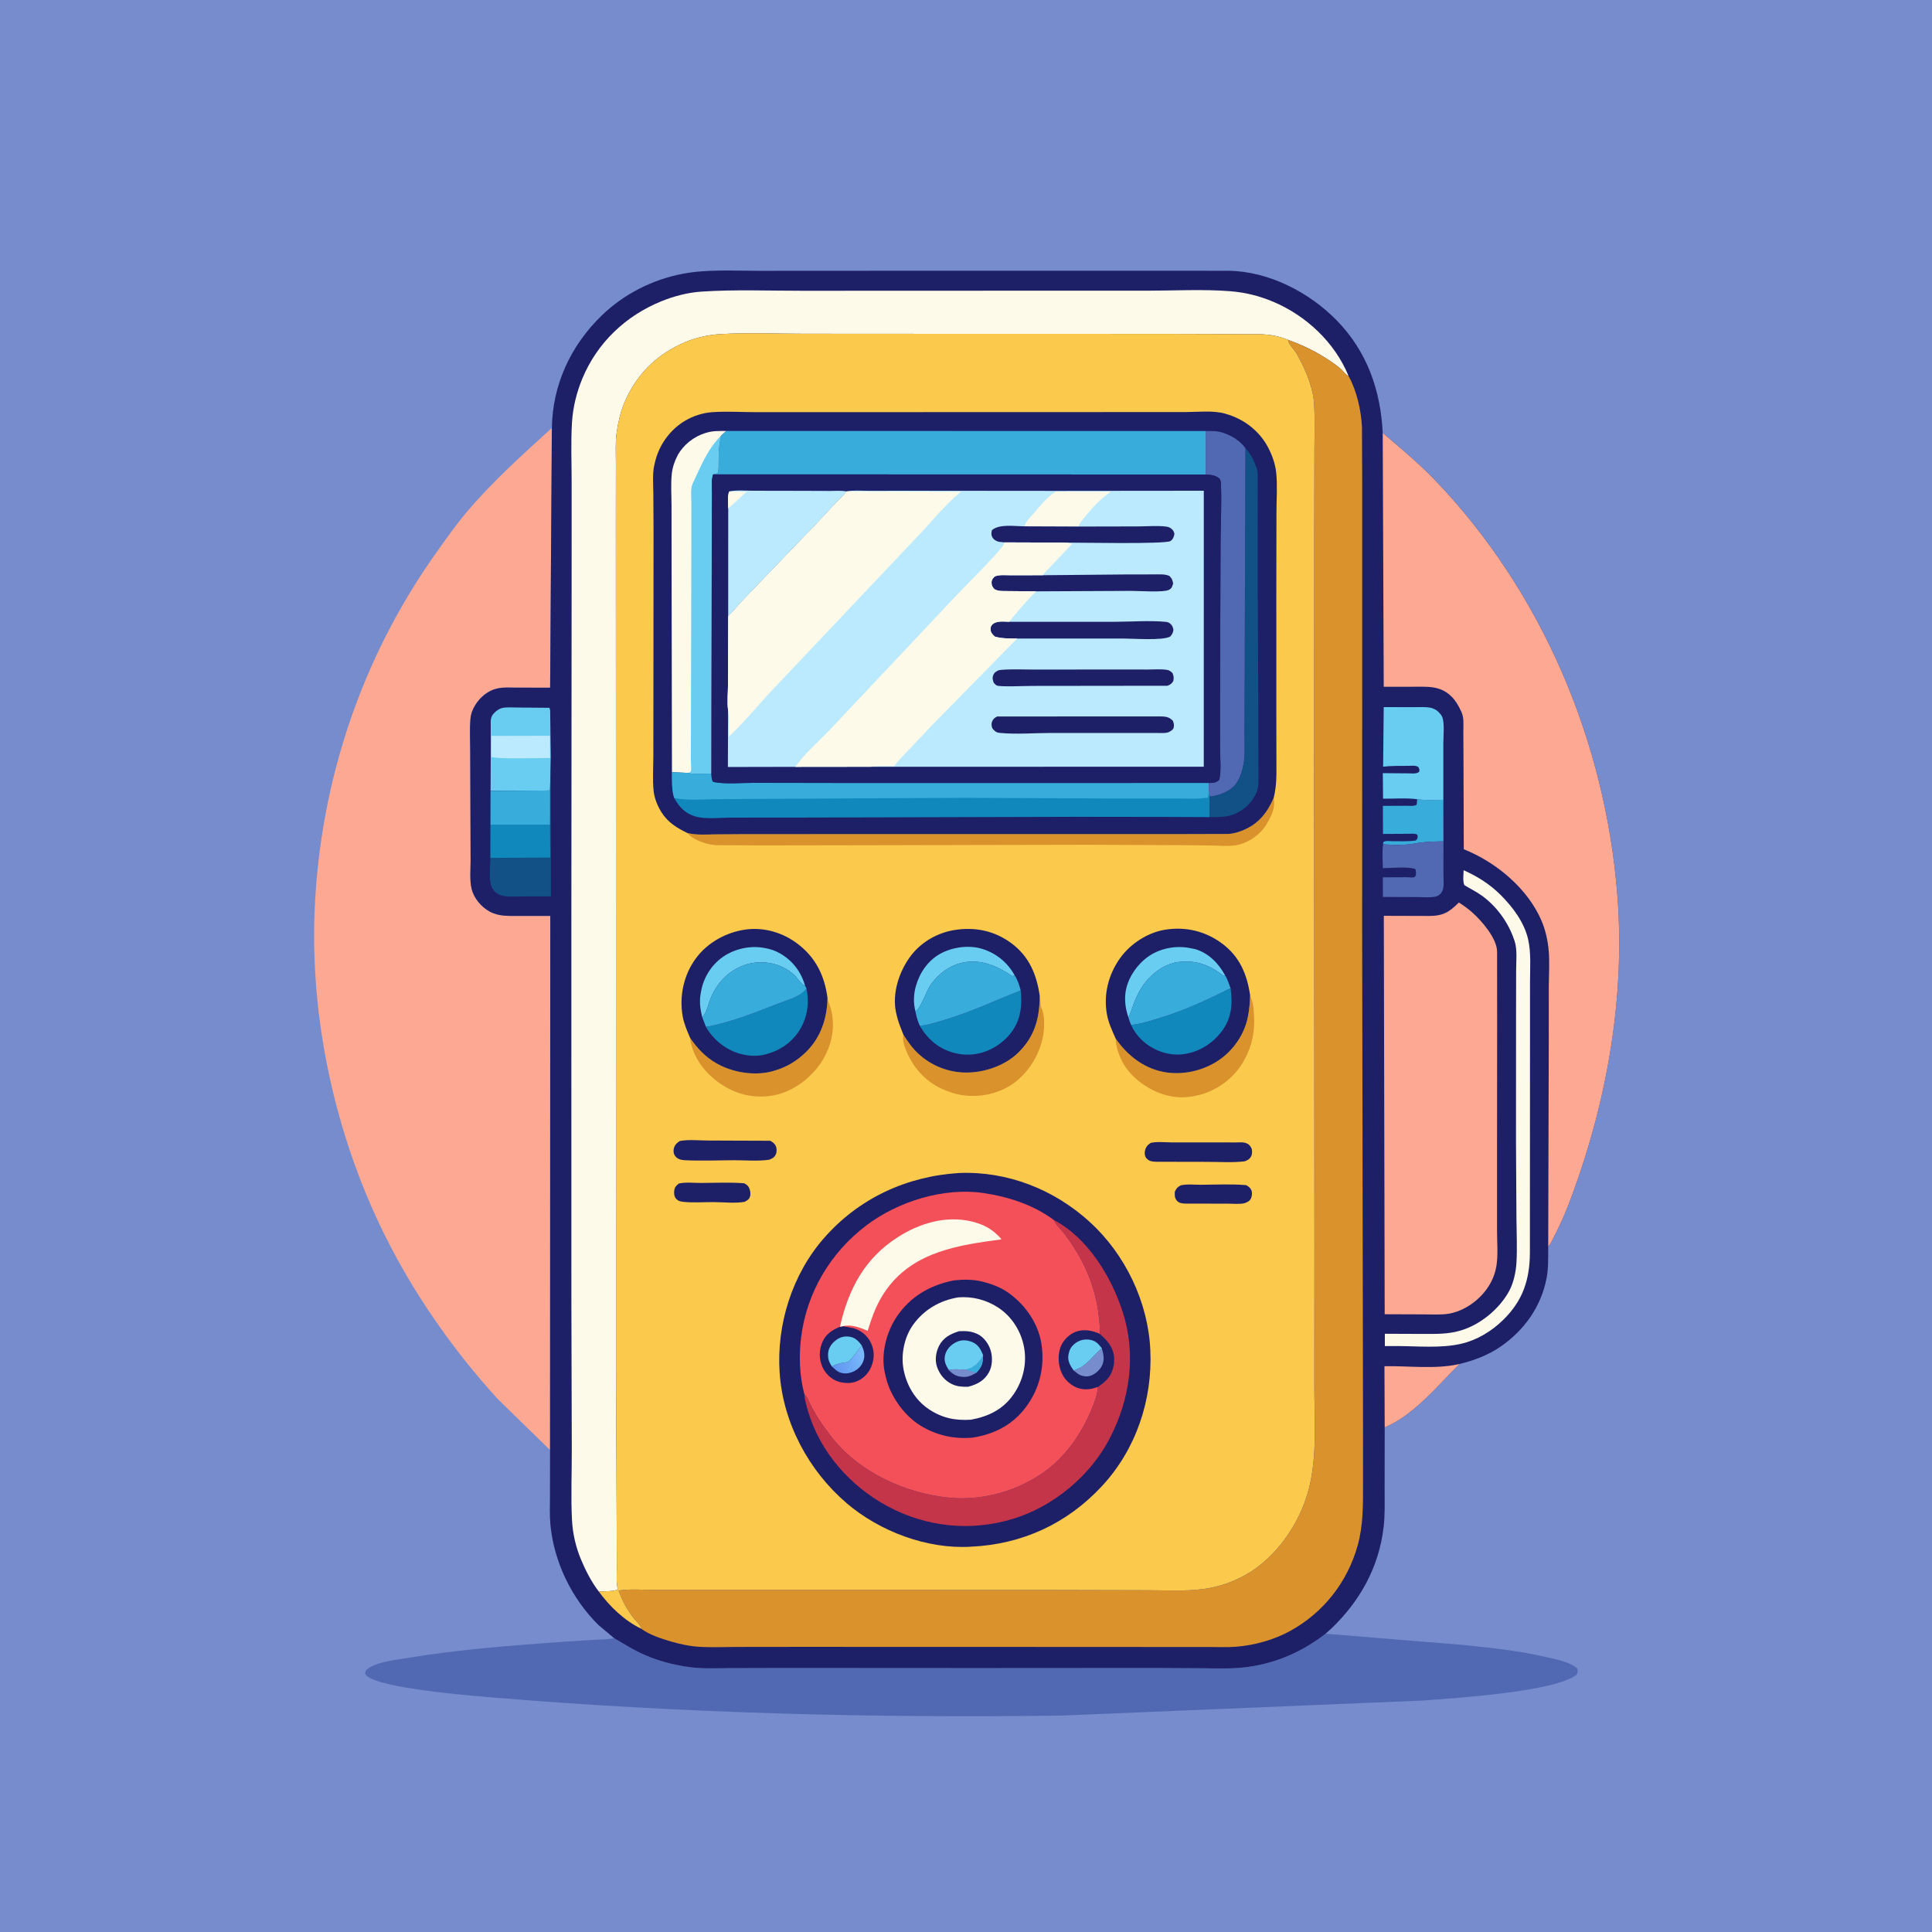 <svg version="1.1" xmlns="http://www.w3.org/2000/svg" style="display: block;" viewBox="0 0 2048 2048" width="1024" height="1024">
<defs>
	<linearGradient id="Gradient1" gradientUnits="userSpaceOnUse" x1="885.112" y1="1448.34" x2="915.723" y2="1438.32">
		<stop class="stop0" offset="0" stop-opacity="1" stop-color="rgb(97,150,241)"/>
		<stop class="stop1" offset="1" stop-opacity="1" stop-color="rgb(121,186,250)"/>
	</linearGradient>
</defs>
<path transform="translate(0,0)" fill="rgb(118,140,205)" d="M -0 -0 L 2048 0 L 2048 2048 L -0 2048 L -0 -0 z"/>
<path transform="translate(0,0)" fill="rgb(81,105,179)" d="M 1405.14 1731.82 L 1552 1743.77 C 1580.77 1746.83 1609.59 1749.78 1637.84 1756.3 C 1648.83 1758.83 1663.03 1761.16 1671.87 1768.5 C 1672.86 1771.7 1672.69 1771.8 1671.5 1774.97 C 1649.61 1793.49 1541.39 1800.09 1508.96 1802.61 L 1125.95 1818.56 C 924.767 1821.31 723.432 1816.12 522.875 1799.45 C 499.528 1797.51 402.515 1789.79 388.5 1776.21 C 387.776 1775.51 387.435 1774.83 386.944 1774 C 387.512 1771 387.961 1770.22 390.5 1768.45 C 400.645 1761.41 420.341 1759.48 432.531 1757.45 C 487.568 1748.29 543.392 1744.18 598.998 1740.23 L 631.255 1738.19 C 637.761 1737.83 644.683 1737.91 651.059 1736.55 C 660.21 1741.83 668.945 1747.51 678.512 1752.08 C 695.392 1760.13 713.686 1765.05 732.211 1767.38 C 745.733 1769.09 759.695 1768.38 773.307 1768.29 L 830.224 1768.14 L 1034.48 1768.26 L 1222.49 1768.14 L 1275.91 1768.43 C 1291.86 1768.63 1307.64 1769.22 1323.5 1766.94 C 1354.17 1762.53 1380.63 1750.69 1405.14 1731.82 z"/>
<path transform="translate(0,0)" fill="rgb(252,168,147)" d="M 583.068 1537.09 L 527.696 1483.11 C 480.862 1431.74 439.568 1372.87 408.5 1310.63 C 355.564 1204.57 328.149 1080.06 333.662 961.666 C 339.913 827.416 383.304 697.842 460.955 588 C 471.921 572.488 482.843 556.837 495.135 542.33 C 522.639 509.872 553.655 482.207 584.99 453.635 L 583.164 728.973 L 547.355 728.935 C 540.899 728.942 533.808 728.301 527.5 729.768 L 526.253 730.046 C 517.042 732.255 508.828 739.253 503.916 747.192 C 501.101 751.742 499.224 756.431 498.743 761.764 C 497.734 772.939 498.403 784.614 498.434 795.831 L 498.661 858.775 L 498.861 912.437 C 498.883 921.886 497.715 933.206 499.965 942.31 C 502.44 952.318 510.139 961.334 519.068 966.266 C 528.81 971.648 539.727 970.883 550.455 970.918 L 583.311 970.921 L 583.068 1537.09 z"/>
<path transform="translate(0,0)" fill="rgb(30,32,103)" d="M 584.99 453.635 C 585.76 407.837 604.785 366.645 637.51 334.756 C 661.058 311.809 691.594 296.331 723.78 290.208 C 749.703 285.277 777.655 287.116 803.994 287.085 L 918.054 287.021 L 1173.97 286.99 L 1302.44 287.026 C 1345.17 287.668 1387.96 309.823 1417.3 339.962 C 1449.17 372.715 1463.58 413.891 1465.73 458.877 C 1484.34 474.937 1503.27 490.363 1520.36 508.118 C 1634.63 626.832 1702.27 787.037 1714.61 950.809 C 1722.66 1057.73 1703.52 1166.43 1666.57 1266.66 C 1661.12 1281.45 1655.47 1295.41 1648.1 1309.36 C 1646.29 1312.79 1644.4 1317.75 1641.81 1320.57 L 1641.17 1321.16 C 1641.09 1332.46 1641.57 1344 1639.4 1355.12 C 1633.5 1385.32 1615.87 1410.04 1590.72 1427.44 C 1577.7 1436.45 1562.49 1442.16 1547.21 1445.87 C 1523.53 1469.26 1499.06 1499.92 1467.84 1513.11 L 1467.76 1579.01 C 1467.77 1592.3 1468.25 1605.78 1466.67 1619 C 1461.65 1661.27 1441.82 1697.05 1411.29 1726.3 L 1405.14 1731.82 C 1380.63 1750.69 1354.17 1762.53 1323.5 1766.94 C 1307.64 1769.22 1291.86 1768.63 1275.91 1768.43 L 1222.49 1768.14 L 1034.48 1768.26 L 830.224 1768.14 L 773.307 1768.29 C 759.695 1768.38 745.733 1769.09 732.211 1767.38 C 713.686 1765.05 695.392 1760.13 678.512 1752.08 C 668.945 1747.51 660.21 1741.83 651.059 1736.55 L 634.461 1722.67 C 605.865 1694.49 586.879 1655.16 583.353 1615.12 C 582.529 1605.76 582.99 1596.04 582.985 1586.63 L 583.068 1537.09 L 583.311 970.921 L 550.455 970.918 C 539.727 970.883 528.81 971.648 519.068 966.266 C 510.139 961.334 502.44 952.318 499.965 942.31 C 497.715 933.206 498.883 921.886 498.861 912.437 L 498.661 858.775 L 498.434 795.831 C 498.403 784.614 497.734 772.939 498.743 761.764 C 499.224 756.431 501.101 751.742 503.916 747.192 C 508.828 739.253 517.042 732.255 526.253 730.046 L 527.5 729.768 C 533.808 728.301 540.899 728.942 547.355 728.935 L 583.164 728.973 L 584.99 453.635 z"/>
<path transform="translate(0,0)" fill="rgb(56,173,220)" d="M 1529.99 847.841 L 1530.11 891.89 C 1520.28 892.022 1510.74 892.214 1501 893.858 C 1490.64 896.086 1476.71 895.835 1466.15 894.944 L 1466.35 892.694 C 1468.47 890.853 1473.53 891.717 1476.37 891.721 C 1484.51 891.732 1492.76 892.097 1500.84 890.964 L 1502.06 889.524 C 1503.19 887.695 1502.82 886.599 1502.31 884.726 C 1499.4 883.289 1495.6 883.849 1492.39 883.861 L 1466.01 884.007 L 1465.93 854.278 L 1491.41 854.162 C 1494.86 854.147 1498.87 854.835 1501.79 853 L 1502.25 847.199 C 1511.26 848.489 1520.9 848.102 1529.99 847.841 z"/>
<path transform="translate(0,0)" fill="rgb(252,168,147)" d="M 1467.84 1513.11 L 1467.57 1448.22 C 1492.73 1447.8 1520.73 1451.52 1545.32 1446.28 L 1547.21 1445.87 C 1523.53 1469.26 1499.06 1499.92 1467.84 1513.11 z"/>
<path transform="translate(0,0)" fill="rgb(81,105,179)" d="M 1530.11 891.89 L 1530.09 926.794 C 1530.07 931.334 1530.72 937.17 1529.88 941.568 C 1529.46 943.824 1528.48 945.851 1526.85 947.5 C 1525.14 949.231 1523.62 950.084 1521.24 950.548 C 1515.53 951.664 1508.54 950.937 1502.71 950.932 L 1465.95 950.794 L 1465.86 930.008 L 1491.75 929.907 C 1493.49 929.9 1497.66 930.45 1499 929.879 C 1499.82 929.528 1500.27 928.626 1500.9 928 C 1500.93 925.324 1501.44 923.278 1500 920.959 C 1490.35 918.503 1476.04 920.208 1465.86 920.283 C 1465.84 912.18 1464.88 902.896 1466.15 894.944 C 1476.71 895.835 1490.64 896.086 1501 893.858 C 1510.74 892.214 1520.28 892.022 1530.11 891.89 z"/>
<path transform="translate(0,0)" fill="rgb(105,205,242)" d="M 520.19 802.378 L 520.196 764.5 C 520.372 760.27 521.692 757.661 524.852 754.828 C 526.992 752.908 529.551 751.091 532.412 750.487 C 537.413 749.431 543.771 750.036 548.953 750.006 L 582.456 750.306 L 583.199 752.922 L 583.796 802.479 L 583.068 837.99 L 520.04 838.333 L 520.19 802.378 z"/>
<path transform="translate(0,0)" fill="rgb(187,233,253)" d="M 520.796 802.343 L 520.908 780.067 L 582.947 779.919 L 583.146 803.545 C 574.065 803.505 526.126 804.895 520.796 802.343 z"/>
<path transform="translate(0,0)" fill="rgb(105,205,242)" d="M 1466.06 812.721 L 1466.18 811.428 L 1466.8 749.561 L 1498.5 749.631 C 1504.36 749.662 1511.08 749.129 1516.78 750.312 C 1519.41 750.857 1522.75 752.592 1524.64 754.5 C 1525.79 755.67 1528.05 758.092 1528.68 759.601 C 1531.58 766.633 1529.97 780.416 1529.99 788.267 L 1529.99 847.841 C 1520.9 848.102 1511.26 848.489 1502.25 847.199 C 1490.78 845.696 1477.74 846.728 1466.09 846.647 L 1465.85 819.568 L 1493.55 819.803 C 1497.25 819.819 1501.17 820.547 1504.3 818.261 C 1504.97 815.653 1504.69 815.594 1503.5 813.129 C 1500.56 811.052 1496.55 811.809 1493.1 811.832 C 1484.14 811.89 1474.97 811.669 1466.06 812.721 z"/>
<path transform="translate(0,0)" fill="rgb(17,81,134)" d="M 583.068 837.99 L 583.796 802.479 L 583.964 950.238 L 551.744 950.246 C 543.274 950.226 531.521 951.87 524.958 945.5 C 523.853 944.428 523.062 943.249 522.23 941.967 L 521.648 941.09 C 517.762 934.611 519.799 917.382 519.879 909.379 L 519.948 874.318 L 520.04 838.333 L 583.068 837.99 z"/>
<path transform="translate(0,0)" fill="rgb(17,136,187)" d="M 519.948 874.318 L 583.028 874.291 L 583.321 909.033 L 519.879 909.379 L 519.948 874.318 z"/>
<path transform="translate(0,0)" fill="rgb(56,173,220)" d="M 520.04 838.333 L 583.068 837.99 L 583.028 874.291 L 519.948 874.318 L 520.04 838.333 z"/>
<path transform="translate(0,0)" fill="rgb(254,250,234)" d="M 1551.48 922.462 C 1565.96 928.876 1579.4 937.365 1590.65 948.596 C 1603.49 961.405 1615.7 977.579 1619.85 995.587 C 1623.19 1010.06 1621.86 1026.32 1621.88 1041.11 L 1621.87 1105.13 L 1621.75 1327.7 C 1621.65 1356.39 1614.37 1378.57 1593.68 1398.92 C 1581.11 1411.28 1565.5 1420.74 1548.17 1424.61 C 1526.97 1429.35 1502.62 1426.94 1480.95 1426.87 L 1468.01 1426.91 L 1467.99 1413.85 L 1509.28 1414.02 C 1522.65 1414.02 1534.78 1414.32 1547.75 1410.59 C 1568.92 1404.52 1589.58 1387.57 1599.93 1368.24 C 1604.59 1359.53 1606.97 1347.98 1607.53 1338.23 C 1608.4 1322.89 1607.62 1307.16 1607.5 1291.78 L 1607.02 1210.88 L 1607.08 1076.8 L 1607.17 1028.39 C 1607.18 1018.78 1608.54 1006.77 1605.57 997.643 L 1604.99 996 C 1598.78 977.635 1586.48 960.718 1570.71 949.318 C 1564.94 945.146 1558.29 942.045 1552.24 938.248 C 1550.45 933.903 1551.43 927.218 1551.48 922.462 z"/>
<path transform="translate(0,0)" fill="rgb(252,168,147)" d="M 1546.45 956.688 C 1551.62 959.919 1556.4 963.417 1560.94 967.492 C 1570.8 976.34 1586.6 994.43 1586.98 1008.5 L 1587.02 1086.72 L 1586.92 1231.28 L 1586.92 1304.43 C 1586.91 1316.52 1588.18 1330.23 1586.24 1342.08 C 1584.2 1354.59 1578.09 1365.46 1569.25 1374.38 C 1560.25 1383.48 1547.98 1390.69 1535.2 1392.66 C 1526.98 1393.92 1517.83 1393.27 1509.5 1393.3 L 1467.83 1393.15 L 1466.9 970.809 L 1515.19 970.955 C 1529.73 970.924 1536.39 966.792 1546.45 956.688 z"/>
<path transform="translate(0,0)" fill="rgb(252,168,147)" d="M 1465.73 458.877 C 1484.34 474.937 1503.27 490.363 1520.36 508.118 C 1634.63 626.832 1702.27 787.037 1714.61 950.809 C 1722.66 1057.73 1703.52 1166.43 1666.57 1266.66 C 1661.12 1281.45 1655.47 1295.41 1648.1 1309.36 C 1646.29 1312.79 1644.4 1317.75 1641.81 1320.57 L 1641.17 1321.16 L 1641.77 1102.19 L 1641.8 1044.8 C 1641.89 1032.49 1642.74 1019.65 1641.66 1007.4 C 1640.71 996.779 1638.25 985.838 1634.07 976.021 C 1619.46 941.737 1585.68 913.784 1551.67 900.234 L 1551.37 806.171 L 1551.21 775.5 C 1551.19 768.887 1552.03 761.147 1549.31 754.979 L 1548.6 753.5 C 1546 747.862 1542.92 742.514 1538.43 738.141 C 1526.5 726.523 1512.87 727.996 1497.57 727.972 L 1466.82 728.02 L 1465.73 458.877 z"/>
<path transform="translate(0,0)" fill="rgb(254,250,234)" d="M 634.708 1687.04 C 627.001 1677.02 620.781 1664.82 615.906 1653.18 C 610.396 1640.03 607.11 1625.8 606.351 1611.56 C 605.013 1586.45 606.233 1560.81 606.113 1535.65 L 605.693 1378.97 L 605.655 995.155 L 605.94 628.65 L 605.967 510.912 C 605.971 489.935 605.003 468.391 606.352 447.468 C 607.378 431.553 611.242 415.931 617.35 401.215 C 633.087 363.299 663.314 334.662 701.158 319.316 C 714.404 313.945 729.201 310.071 743.5 309.122 C 778.812 306.777 815.137 308.272 850.539 308.226 L 1048.27 308.152 L 1215.74 308.149 C 1244.94 308.134 1275.38 306.416 1304.46 308.737 C 1320.2 309.993 1335.06 313.728 1349.59 319.848 C 1384.65 334.608 1415.03 363.091 1429.55 398.606 C 1427.05 397.85 1423.79 393.397 1421.72 391.5 C 1418.39 388.446 1414.59 385.764 1410.87 383.206 C 1396.98 373.654 1381.18 365.866 1365.31 360.248 C 1355.52 356.228 1347.02 354.772 1336.53 354.242 L 1234.65 353.928 L 1038.89 353.909 L 853.142 353.796 C 823.403 353.841 792.745 352.363 763.104 354.212 C 750.646 354.989 738.259 357.747 726.715 362.526 C 696.478 375.044 673.854 397.467 661.521 427.824 C 657.482 437.766 655.188 448.06 653.666 458.647 C 652.14 469.258 652.914 480.632 652.875 491.366 L 652.799 553.348 L 652.873 760.646 L 653.035 1465.94 L 653.72 1617.48 L 653.852 1661.3 C 653.882 1668.88 653.067 1677.74 654.933 1685.08 C 649.103 1687.07 640.902 1686.83 634.708 1687.04 z"/>
<path transform="translate(0,0)" fill="rgb(218,146,45)" d="M 1365.31 360.248 C 1381.18 365.866 1396.98 373.654 1410.87 383.206 C 1414.59 385.764 1418.39 388.446 1421.72 391.5 C 1423.79 393.397 1427.05 397.85 1429.55 398.606 C 1438.09 413.99 1442.89 434.973 1443.73 452.491 L 1444 512.422 L 1444.01 626.914 L 1443.94 985.977 L 1444.61 1375.4 L 1444.86 1516.98 L 1444.87 1573.77 C 1444.84 1595.82 1445.15 1616.92 1439.14 1638.4 C 1428.35 1676.93 1403.18 1709.22 1368.03 1728.65 C 1350.57 1738.3 1330.29 1743.97 1310.44 1745.58 C 1300.69 1746.38 1290.6 1745.87 1280.8 1745.87 L 1226.22 1745.86 L 1058.28 1745.78 L 845.086 1745.73 L 779.64 1745.81 C 767.294 1745.87 754.679 1746.44 742.355 1745.76 C 731.788 1745.18 721.048 1742.96 710.906 1739.96 C 700.734 1736.95 688.331 1732.91 679.787 1726.57 C 679.356 1722.91 674.679 1718.88 672.336 1716.04 C 669.446 1712.54 666.905 1708.7 664.551 1704.83 C 660.943 1698.89 658.216 1692.53 655.682 1686.08 C 667.718 1684.1 682.526 1685.41 694.807 1685.37 L 783.145 1685.41 L 1106.46 1685.47 L 1217.35 1685.74 C 1236.31 1685.71 1257.07 1687.01 1275.82 1684.39 C 1292.25 1682.09 1306.54 1677.28 1321 1669.06 C 1352.96 1650.89 1377.46 1615.21 1386.96 1580.04 C 1396.78 1543.69 1393.09 1503.27 1393.24 1465.81 L 1393.33 1320.33 L 1393.01 845.668 L 1393.14 571.261 L 1393.32 477.913 C 1393.33 461.075 1394.04 443.875 1392.91 427.091 C 1391.71 409.327 1383.26 390.559 1374.69 375.283 C 1372.43 371.247 1366.63 365.64 1365.6 361.566 L 1365.31 360.248 z"/>
<path transform="translate(0,0)" fill="rgb(251,201,76)" d="M 654.933 1685.08 C 653.067 1677.74 653.882 1668.88 653.852 1661.3 L 653.72 1617.48 L 653.035 1465.94 L 652.873 760.646 L 652.799 553.348 L 652.875 491.366 C 652.914 480.632 652.14 469.258 653.666 458.647 C 655.188 448.06 657.482 437.766 661.521 427.824 C 673.854 397.467 696.478 375.044 726.715 362.526 C 738.259 357.747 750.646 354.989 763.104 354.212 C 792.745 352.363 823.403 353.841 853.142 353.796 L 1038.89 353.909 L 1234.65 353.928 L 1336.53 354.242 C 1347.02 354.772 1355.52 356.228 1365.31 360.248 L 1365.6 361.566 C 1366.63 365.64 1372.43 371.247 1374.69 375.283 C 1383.26 390.559 1391.71 409.327 1392.91 427.091 C 1394.04 443.875 1393.33 461.075 1393.32 477.913 L 1393.14 571.261 L 1393.01 845.668 L 1393.33 1320.33 L 1393.24 1465.81 C 1393.09 1503.27 1396.78 1543.69 1386.96 1580.04 C 1377.46 1615.21 1352.96 1650.89 1321 1669.06 C 1306.54 1677.28 1292.25 1682.09 1275.82 1684.39 C 1257.07 1687.01 1236.31 1685.71 1217.35 1685.74 L 1106.46 1685.47 L 783.145 1685.41 L 694.807 1685.37 C 682.526 1685.41 667.718 1684.1 655.682 1686.08 C 658.216 1692.53 660.943 1698.89 664.551 1704.83 C 666.905 1708.7 669.446 1712.54 672.336 1716.04 C 674.679 1718.88 679.356 1722.91 679.787 1726.57 C 661.805 1717.88 646.371 1702.98 634.708 1687.04 C 640.902 1686.83 649.103 1687.07 654.933 1685.08 z"/>
<path transform="translate(0,0)" fill="rgb(30,32,103)" d="M 1251.63 1256.5 C 1258.14 1254.99 1266.39 1255.92 1273.1 1255.89 C 1288.94 1255.83 1305.23 1254.93 1320.98 1256.3 C 1323.25 1257.61 1325 1258.73 1326.24 1261.12 C 1327.58 1263.71 1327.34 1267.41 1326.23 1270 C 1324.88 1273.17 1322.53 1274.21 1319.5 1275.38 C 1314.14 1276.74 1307.15 1275.91 1301.61 1275.92 L 1257.17 1275.88 C 1253.87 1275.85 1249.74 1275.56 1247.5 1272.72 C 1244.9 1269.43 1245.26 1267.12 1245.36 1263.18 C 1247.09 1259.65 1248.14 1258.37 1251.63 1256.5 z"/>
<path transform="translate(0,0)" fill="rgb(30,32,103)" d="M 719.819 1254.5 C 726.968 1252.99 735.972 1253.99 743.314 1253.97 C 758.415 1253.92 773.891 1253.12 788.916 1254.32 C 790.702 1255.37 792.189 1256.14 793.373 1257.92 C 795.145 1260.58 795.999 1265.37 795.01 1268.5 C 794.002 1271.69 792.111 1272.31 789.5 1273.93 C 779.634 1275.82 766.906 1274.35 756.811 1274.28 C 746.096 1274.21 734.077 1275.19 723.5 1273.89 C 720.457 1273.51 718.42 1272.85 716.424 1270.42 C 714.506 1268.08 714.359 1264.58 714.766 1261.7 C 715.254 1258.24 717.134 1256.46 719.819 1254.5 z"/>
<path transform="translate(0,0)" fill="rgb(30,32,103)" d="M 720.538 1209.5 C 730.043 1207.69 741.8 1209.02 751.636 1209.01 L 816.5 1209.25 C 819.039 1210.73 821.014 1211.94 822.34 1214.75 C 823.454 1217.11 823.571 1220.94 822.5 1223.39 C 820.883 1227.09 818.929 1227.85 815.5 1229.33 C 803.783 1231.11 790.199 1229.88 778.285 1229.9 C 760.769 1229.94 742.783 1230.78 725.313 1229.84 C 721.441 1229.63 717.745 1228.43 715.44 1225.09 C 714.146 1223.22 713.768 1220.7 714.107 1218.48 C 714.764 1214.17 717.083 1211.82 720.538 1209.5 z"/>
<path transform="translate(0,0)" fill="rgb(30,32,103)" d="M 1219.79 1211.5 C 1226.32 1209.99 1235.01 1210.98 1241.77 1210.98 L 1290.16 1210.99 L 1309.96 1211.04 C 1312.97 1211.05 1316.97 1210.6 1319.84 1211.39 C 1322.95 1212.24 1325.11 1214.03 1326.5 1216.97 C 1327.59 1219.28 1327.47 1223.21 1326.37 1225.5 C 1324.83 1228.71 1322.69 1229.8 1319.5 1231.03 C 1306.65 1232.64 1292.59 1231.6 1279.6 1231.62 L 1225.9 1231.52 C 1221.5 1231.31 1218 1231.23 1215.01 1227.5 C 1213.45 1225.56 1213.18 1222.53 1213.65 1220.18 C 1214.48 1216.03 1216.37 1213.79 1219.79 1211.5 z"/>
<path transform="translate(0,0)" fill="rgb(218,146,45)" d="M 1102.16 1055.67 C 1102.7 1058.77 1103.06 1061.69 1103.15 1064.84 C 1103.22 1067.72 1103.9 1068.01 1104.8 1070.5 C 1108.16 1079.84 1106.92 1095.8 1104.14 1105 L 1103.7 1106.5 C 1098.01 1125.38 1084.65 1143.6 1067 1152.97 C 1049.66 1162.18 1028.27 1164.29 1009.51 1158.49 L 1003.68 1156.37 L 1002.17 1155.79 C 983.382 1148.44 969.299 1133.9 961.375 1115.5 C 958.916 1109.79 956.297 1103.17 957.651 1096.91 C 961.384 1102.53 965.117 1108.29 969.737 1113.24 C 983.558 1128.05 1002.86 1136.62 1023.15 1136.96 C 1042.81 1137.3 1065.09 1129.84 1079.3 1115.92 C 1096.92 1098.68 1101.97 1079.56 1102.16 1055.67 z"/>
<path transform="translate(0,0)" fill="rgb(218,146,45)" d="M 877.154 1057.75 L 877.402 1058.98 C 878.359 1063.62 880.448 1067.35 881.453 1072.07 C 885.524 1091.2 881.186 1109.53 870.714 1125.83 C 865.13 1134.52 856.511 1143.23 848 1149.01 L 846.548 1150.01 C 830.125 1161.18 811.177 1164.69 791.795 1160.93 C 772.237 1157.13 752.825 1143.55 741.797 1127.09 C 736.865 1119.72 732.158 1108.91 731.489 1100.1 C 739.112 1111.25 747.526 1120.26 759.276 1127.07 C 776.201 1136.89 799.876 1140.8 818.789 1135.58 L 820.5 1135.08 C 833.472 1131.41 844.317 1124.94 853.962 1115.63 C 869.966 1100.18 876.856 1079.56 877.154 1057.75 z"/>
<path transform="translate(0,0)" fill="rgb(218,146,45)" d="M 1325.14 1054.83 L 1327.48 1061.96 C 1328.82 1066.12 1329 1071.3 1329.27 1075.66 C 1330.38 1093.31 1327.42 1108.33 1318.84 1123.91 C 1308.91 1141.93 1291.69 1155.23 1271.88 1160.56 C 1260.97 1163.49 1248.86 1164.24 1237.86 1161.37 L 1236.16 1160.94 C 1218.69 1156.4 1199.86 1143.21 1190.75 1127.38 C 1186.37 1119.78 1182.89 1109.79 1182.67 1100.98 C 1194.87 1118.44 1211.67 1131.99 1232.95 1136.21 C 1253.08 1140.19 1275.14 1135.28 1292.05 1123.82 C 1307.56 1113.3 1319.32 1096.23 1322.83 1077.72 L 1323.15 1076 C 1324.53 1068.87 1324.91 1062.08 1325.14 1054.83 z"/>
<path transform="translate(0,0)" fill="rgb(218,146,45)" d="M 1350.17 845.779 C 1352.01 856.675 1348.03 864.349 1342.72 873.507 C 1336.87 883.604 1325.45 892.025 1314.31 895.069 C 1305.79 897.398 1296.37 896.644 1287.63 896.361 L 1260.04 895.939 L 1152.02 895.496 L 891.505 896.035 L 805.217 896.168 L 759.468 895.912 C 750.783 895.44 741.522 892.479 734.142 887.861 C 731.95 886.49 730.475 885.058 728.821 883.094 C 738.389 885.301 747.867 884.678 757.573 884.449 L 786.747 884.252 L 903.856 884.195 L 1170 884.198 L 1256.31 884.171 L 1302 884.043 C 1307.05 883.818 1312.48 882.255 1317.14 880.364 C 1333.83 873.588 1343.19 861.932 1350.17 845.779 z"/>
<path transform="translate(0,0)" fill="rgb(30,32,103)" d="M 1182.67 1100.98 C 1179.03 1092.83 1175.04 1084.26 1173.42 1075.44 C 1169.54 1054.3 1174.96 1032.93 1187.41 1015.57 C 1198.37 1000.29 1216.79 988.346 1235.5 985.455 C 1257.24 982.094 1277.92 987.114 1295.56 1000.24 C 1314 1013.97 1321.88 1032.65 1325.14 1054.83 C 1324.91 1062.08 1324.53 1068.87 1323.15 1076 L 1322.83 1077.72 C 1319.32 1096.23 1307.56 1113.3 1292.05 1123.82 C 1275.14 1135.28 1253.08 1140.19 1232.95 1136.21 C 1211.67 1131.99 1194.87 1118.44 1182.67 1100.98 z"/>
<path transform="translate(0,0)" fill="rgb(105,205,242)" d="M 1196.25 1078.84 C 1193.31 1070.18 1191.93 1061.64 1193.03 1052.5 C 1194.8 1037.89 1204.65 1023.18 1216.4 1014.56 C 1228.47 1005.7 1244.7 1002.28 1259.44 1004.63 L 1261 1004.9 L 1267 1006.12 C 1281.14 1010.33 1291.72 1021.11 1298.6 1033.81 L 1297.04 1034.47 C 1282.54 1023.09 1268.38 1017.61 1249.7 1019.71 C 1235.82 1021.28 1222.49 1030.54 1214.03 1041.38 C 1206.53 1050.99 1202.05 1062.48 1198.25 1073.97 L 1196.25 1078.84 z"/>
<path transform="translate(0,0)" fill="rgb(17,136,187)" d="M 1304.42 1047.49 C 1306.73 1063.71 1305.7 1078.97 1295.5 1092.69 C 1285.31 1106.4 1270.85 1115.43 1253.79 1117.54 C 1240.02 1119.25 1225.3 1114.5 1214.45 1105.96 C 1207.87 1100.77 1202.41 1094.13 1199.03 1086.44 C 1208.8 1085.61 1218.93 1082.26 1228.3 1079.42 C 1255.29 1071.23 1279.28 1060.12 1304.42 1047.49 z"/>
<path transform="translate(0,0)" fill="rgb(56,173,220)" d="M 1196.25 1078.84 L 1198.25 1073.97 C 1202.05 1062.48 1206.53 1050.99 1214.03 1041.38 C 1222.49 1030.54 1235.82 1021.28 1249.7 1019.71 C 1268.38 1017.61 1282.54 1023.09 1297.04 1034.47 L 1298.6 1033.81 C 1301.36 1038.19 1302.59 1042.71 1304.42 1047.49 C 1279.28 1060.12 1255.29 1071.23 1228.3 1079.42 C 1218.93 1082.26 1208.8 1085.61 1199.03 1086.44 C 1197.83 1084.02 1197.09 1081.4 1196.25 1078.84 z"/>
<path transform="translate(0,0)" fill="rgb(30,32,103)" d="M 957.651 1096.91 C 955.427 1090.83 952.654 1084.86 951.118 1078.56 L 950.749 1077 L 949.643 1072.46 C 945.854 1052.79 952.793 1031.06 964.15 1015.01 C 975.162 999.452 992.938 988.862 1011.74 985.862 C 1033.6 982.374 1054.21 986.595 1072.08 999.839 C 1090.93 1013.81 1098.92 1033.02 1102.16 1055.67 C 1101.97 1079.56 1096.92 1098.68 1079.3 1115.92 C 1065.09 1129.84 1042.81 1137.3 1023.15 1136.96 C 1002.86 1136.62 983.558 1128.05 969.737 1113.24 C 965.117 1108.29 961.384 1102.53 957.651 1096.91 z"/>
<path transform="translate(0,0)" fill="rgb(105,205,242)" d="M 970.325 1071.84 C 968.104 1063.18 968.427 1054.11 970.809 1045.53 C 974.728 1031.41 983.512 1018.41 996.459 1011.15 C 1009.28 1003.96 1026.85 1001.49 1041.03 1005.82 C 1056.05 1010.41 1068.14 1020.32 1075.64 1034.03 L 1073 1034.7 C 1058.16 1024.53 1040.55 1016.74 1022.12 1020.1 C 1006.96 1022.87 994.327 1032.33 985.854 1045 C 982.287 1050.34 975.218 1070.7 970.325 1071.84 z"/>
<path transform="translate(0,0)" fill="rgb(17,136,187)" d="M 1081.95 1049.97 C 1083.73 1066.55 1081.9 1081.95 1071.18 1095.44 C 1061.37 1107.78 1046.44 1116.31 1030.68 1117.75 C 1015.98 1119.1 1000.3 1114.22 989.077 1104.55 C 983.795 1100 979.594 1095 976.047 1089.02 L 975.033 1087.34 C 983.838 1086.68 993.344 1083.47 1001.79 1080.94 C 1029.69 1072.57 1055.02 1060.51 1081.95 1049.97 z"/>
<path transform="translate(0,0)" fill="rgb(56,173,220)" d="M 970.325 1071.84 C 975.218 1070.7 982.287 1050.34 985.854 1045 C 994.327 1032.33 1006.96 1022.87 1022.12 1020.1 C 1040.55 1016.74 1058.16 1024.53 1073 1034.7 L 1075.64 1034.03 C 1078.8 1038.83 1080.58 1044.42 1081.95 1049.97 C 1055.02 1060.51 1029.69 1072.57 1001.79 1080.94 C 993.344 1083.47 983.838 1086.68 975.033 1087.34 C 972.647 1082.12 971.406 1077.43 970.325 1071.84 z"/>
<path transform="translate(0,0)" fill="rgb(30,32,103)" d="M 731.489 1100.1 C 728.32 1092.65 724.997 1085.08 723.613 1077.06 C 719.961 1055.88 724.716 1033.69 737.379 1016.26 C 749.752 999.215 769.885 988.086 790.636 985.315 C 810.397 982.677 830.36 988.752 846.043 1000.88 C 864.946 1015.49 874.059 1034.4 877.154 1057.75 C 876.856 1079.56 869.966 1100.18 853.962 1115.63 C 844.317 1124.94 833.472 1131.41 820.5 1135.08 L 818.789 1135.58 C 799.876 1140.8 776.201 1136.89 759.276 1127.07 C 747.526 1120.26 739.112 1111.25 731.489 1100.1 z"/>
<path transform="translate(0,0)" fill="rgb(105,205,242)" d="M 744.332 1078.08 C 742.369 1070.17 741.286 1062.29 742.585 1054.18 L 742.867 1052.5 C 745.12 1038.1 752.549 1024.92 764.167 1015.93 C 776.336 1006.5 793.163 1002.21 808.391 1004.57 L 810 1004.84 C 816.367 1005.85 821.991 1007.75 827.546 1011.03 C 840.392 1018.6 849.461 1030.56 853.378 1044.97 C 848.862 1043.13 845.617 1036.88 841.836 1033.43 C 826.678 1019.59 804.169 1016.33 785.436 1024.47 C 769.135 1031.55 758.001 1044.97 752.073 1061.5 C 750.365 1066.26 749.635 1070.76 746.785 1075 L 746.177 1076.05 C 745.439 1077.26 745.686 1076.83 744.332 1078.08 z"/>
<path transform="translate(0,0)" fill="rgb(17,136,187)" d="M 854.921 1047.82 C 858.104 1064.57 855.8 1080.19 845.921 1094.45 C 837.939 1105.97 826.408 1113.54 813 1117.26 L 811.318 1117.74 C 803.455 1119.86 794.325 1119.5 786.486 1117.5 L 784.925 1117.12 C 770.416 1113.48 756.342 1102.38 748.882 1089.46 L 748.297 1088.41 L 752 1087.91 C 777.213 1082.76 802.996 1072.4 827 1063.07 C 836.209 1059.49 849.2 1056.21 854.921 1047.82 z"/>
<path transform="translate(0,0)" fill="rgb(56,173,220)" d="M 744.332 1078.08 C 745.686 1076.83 745.439 1077.26 746.177 1076.05 L 746.785 1075 C 749.635 1070.76 750.365 1066.26 752.073 1061.5 C 758.001 1044.97 769.135 1031.55 785.436 1024.47 C 804.169 1016.33 826.678 1019.59 841.836 1033.43 C 845.617 1036.88 848.862 1043.13 853.378 1044.97 L 854.921 1047.82 C 849.2 1056.21 836.209 1059.49 827 1063.07 C 802.996 1072.4 777.213 1082.76 752 1087.91 L 748.297 1088.41 L 744.332 1078.08 z"/>
<path transform="translate(0,0)" fill="rgb(30,32,103)" d="M 1016.65 1243.43 C 1068.09 1241.33 1117.5 1260.89 1155.28 1295.4 C 1192.85 1329.73 1217.04 1380.1 1219.39 1431.02 C 1221.83 1483.68 1204.4 1536.11 1168.37 1575.06 C 1131.35 1615.07 1083.62 1637.1 1029.25 1639.55 C 983.058 1642.47 932.432 1623.34 897.598 1593.55 C 857.154 1558.96 830.083 1508.4 826.451 1455.19 C 822.976 1404.29 839.647 1351.06 873.361 1312.54 C 910.37 1270.25 960.896 1246.89 1016.65 1243.43 z"/>
<path transform="translate(0,0)" fill="rgb(197,53,73)" d="M 1117.1 1293.27 C 1153.11 1312.1 1178.25 1353.63 1190.25 1391.16 C 1204.65 1436.2 1197.82 1483.4 1176.29 1524.85 C 1155.71 1564.47 1116.77 1596.9 1074 1609.98 C 1029.22 1623.68 982.185 1618.84 941.06 1596.8 C 901.412 1575.56 869.217 1539.25 856.447 1495.61 C 854.809 1490.01 852.971 1483.65 852.634 1477.82 C 854.39 1479.79 855.792 1481.69 856.85 1484.12 C 862.62 1497.36 871.652 1510.47 880.437 1521.95 C 909.855 1560.42 959.365 1583.1 1006.63 1587.65 C 1045.18 1591.37 1087.36 1578.12 1116.5 1552.66 C 1134.08 1537.3 1147.71 1516.34 1156.71 1494.94 C 1159.91 1487.32 1163.31 1478.48 1163.87 1470.22 C 1167.56 1467.66 1171.07 1465.05 1174.03 1461.63 C 1179.44 1455.4 1181.54 1447.1 1181 1439 C 1180.28 1428.15 1173.48 1420.66 1165.78 1413.9 C 1166.4 1408.64 1165.55 1403.01 1165.05 1397.76 C 1163.39 1380.46 1158.73 1363.03 1151.77 1347.13 C 1145.5 1332.81 1137.2 1319.77 1127.85 1307.3 C 1124.81 1303.25 1120.22 1299.46 1117.96 1295.05 L 1117.1 1293.27 z"/>
<path transform="translate(0,0)" fill="rgb(243,80,89)" d="M 852.634 1477.82 C 847.396 1458.33 846.743 1436.8 849.321 1416.83 C 855.393 1369.8 880.397 1327.85 918.065 1299.22 C 951.63 1273.71 1000.01 1258.49 1042.29 1264.64 C 1068.62 1268.47 1095.53 1277.2 1117.1 1293.27 L 1117.96 1295.05 C 1120.22 1299.46 1124.81 1303.25 1127.85 1307.3 C 1137.2 1319.77 1145.5 1332.81 1151.77 1347.13 C 1158.73 1363.03 1163.39 1380.46 1165.05 1397.76 C 1165.55 1403.01 1166.4 1408.64 1165.78 1413.9 C 1173.48 1420.66 1180.28 1428.15 1181 1439 C 1181.54 1447.1 1179.44 1455.4 1174.03 1461.63 C 1171.07 1465.05 1167.56 1467.66 1163.87 1470.22 C 1163.31 1478.48 1159.91 1487.32 1156.71 1494.94 C 1147.71 1516.34 1134.08 1537.3 1116.5 1552.66 C 1087.36 1578.12 1045.18 1591.37 1006.63 1587.65 C 959.365 1583.1 909.855 1560.42 880.437 1521.95 C 871.652 1510.47 862.62 1497.36 856.85 1484.12 C 855.792 1481.69 854.39 1479.79 852.634 1477.82 z"/>
<path transform="translate(0,0)" fill="rgb(30,32,103)" d="M 890.38 1406.46 L 893.575 1405.82 L 904.5 1407.87 C 911.78 1409.84 918.349 1414.86 922.103 1421.4 C 926.533 1429.11 927.279 1437.43 924.644 1445.88 C 922.218 1453.67 917.035 1460.04 909.655 1463.62 C 902.757 1466.97 894.575 1466.62 887.469 1464.11 C 880.703 1461.71 874.775 1455.66 871.863 1449.18 C 868.105 1440.81 868.066 1431.45 871.608 1423.02 C 875.336 1414.16 881.91 1409.96 890.38 1406.46 z"/>
<path transform="translate(0,0)" fill="url(#Gradient1)" d="M 913.544 1426.28 C 915.871 1431.54 917.229 1436.77 915.291 1442.42 C 913.452 1447.79 909.227 1452 904.018 1454.18 C 899.038 1456.26 893.733 1456.65 888.809 1454.15 C 886.528 1452.99 884.622 1451.01 882.73 1449.31 L 881.721 1448.43 C 885.383 1446.46 888.696 1445.49 892.731 1444.7 C 894.077 1444.43 897.767 1444.2 898.818 1443.55 C 903.597 1440.58 909.628 1430.82 913.544 1426.28 z"/>
<path transform="translate(0,0)" fill="rgb(105,205,242)" d="M 881.721 1448.43 C 878.679 1443.61 877.403 1440.06 877.852 1434.24 C 878.264 1428.9 881.587 1424.21 885.706 1420.98 C 890.35 1417.34 894.971 1416.09 900.815 1416.99 C 906.626 1417.89 910.217 1421.78 913.544 1426.28 C 909.628 1430.82 903.597 1440.58 898.818 1443.55 C 897.767 1444.2 894.077 1444.43 892.731 1444.7 C 888.696 1445.49 885.383 1446.46 881.721 1448.43 z"/>
<path transform="translate(0,0)" fill="rgb(30,32,103)" d="M 1163.87 1470.22 C 1156.78 1472.62 1151.24 1473.67 1143.88 1471.73 C 1136.74 1469.85 1130 1463.97 1126.47 1457.59 C 1121.89 1449.3 1120.91 1437.61 1123.97 1428.62 C 1126.4 1421.51 1132.56 1415 1139.5 1412.08 C 1148.21 1408.43 1157.5 1410.23 1165.78 1413.9 C 1173.48 1420.66 1180.28 1428.15 1181 1439 C 1181.54 1447.1 1179.44 1455.4 1174.03 1461.63 C 1171.07 1465.05 1167.56 1467.66 1163.87 1470.22 z"/>
<path transform="translate(0,0)" fill="rgb(118,140,205)" d="M 1167.98 1429.19 C 1169.83 1435.87 1171.31 1442.05 1167.69 1448.5 C 1165.19 1452.94 1160.18 1457.23 1155.19 1458.59 C 1151.45 1459.61 1146.49 1458.75 1143.22 1456.7 L 1138.07 1452.74 L 1140.32 1451.81 C 1151.28 1448.43 1158.66 1437.15 1167.19 1429.85 L 1167.98 1429.19 z"/>
<path transform="translate(0,0)" fill="rgb(105,205,242)" d="M 1138.07 1452.74 C 1134.68 1448.05 1131.53 1442.64 1132.54 1436.63 L 1132.76 1435.5 C 1133.59 1430.94 1135.09 1428.08 1138.59 1424.96 C 1142.83 1421.16 1148.32 1419.42 1154 1420.03 C 1160.97 1420.78 1163.93 1423.89 1167.98 1429.19 L 1167.19 1429.85 C 1158.66 1437.15 1151.28 1448.43 1140.32 1451.81 L 1138.07 1452.74 z"/>
<path transform="translate(0,0)" fill="rgb(254,250,234)" d="M 890.38 1406.46 C 899.261 1366.81 916.445 1333.89 951.792 1311.38 C 974.894 1296.67 1002.33 1288.39 1029.67 1294.72 C 1042.56 1297.71 1052.48 1303.17 1061.23 1313.14 L 1061.21 1313.85 C 1016.61 1319.75 970.21 1326.53 941.056 1365.07 C 930.239 1379.37 924.983 1393.81 919.807 1410.73 C 911.822 1407.37 902.339 1403.59 893.575 1405.82 L 890.38 1406.46 z"/>
<path transform="translate(0,0)" fill="rgb(30,32,103)" d="M 1011.24 1357.24 C 1020.85 1356.23 1031.14 1356.09 1040.58 1358.39 C 1050.81 1360.88 1060.24 1364.26 1068.9 1370.37 C 1086.52 1382.79 1100.39 1402.44 1103.86 1423.96 C 1107.72 1447.81 1102.45 1471.03 1088.22 1490.6 C 1074.03 1510.12 1054.61 1520.18 1031.23 1523.91 C 1011.54 1525.81 992.313 1521.5 975.509 1511.06 C 958.22 1500.31 943.637 1479.72 939.045 1459.9 L 938.639 1458.09 L 937.791 1454.47 C 933.738 1435.19 939.604 1412.09 950.467 1395.92 C 965.033 1374.24 986.011 1362.24 1011.24 1357.24 z"/>
<path transform="translate(0,0)" fill="rgb(254,250,234)" d="M 1015.71 1375.28 C 1030.73 1374.07 1045.36 1377.77 1058 1386.01 C 1072.52 1395.48 1082.24 1410.91 1085.48 1427.85 C 1088.79 1445.19 1084.57 1463.24 1074.63 1477.76 C 1063.57 1493.91 1048.05 1501.49 1029.23 1504.94 C 1012.33 1506.05 998.315 1503.1 984.234 1493.54 C 969.873 1483.79 960.816 1468.09 957.723 1451.18 C 954.875 1435.61 958.708 1417.07 968.02 1404.2 C 979.655 1388.11 996.369 1378.52 1015.71 1375.28 z"/>
<path transform="translate(0,0)" fill="rgb(30,32,103)" d="M 1016.7 1411.13 C 1023.96 1410.82 1029.93 1411 1036.64 1414.37 C 1043.06 1417.58 1048.1 1424.67 1050.13 1431.46 C 1052.35 1438.94 1052.06 1448.09 1048.2 1454.95 C 1043.32 1463.64 1035.59 1467.65 1026.34 1470 C 1020.17 1470.15 1014.69 1469.94 1008.98 1467.17 C 1001.36 1463.46 995.868 1456.74 993.212 1448.76 C 990.844 1441.65 992.083 1433.25 995.426 1426.67 C 999.916 1417.84 1007.7 1413.9 1016.7 1411.13 z"/>
<path transform="translate(0,0)" fill="rgb(118,140,205)" d="M 1005.73 1452.31 C 1011.38 1450.72 1017.69 1452.08 1023.67 1451.66 L 1034.9 1455.19 C 1030.4 1457.92 1026.58 1459.81 1021.17 1459.59 C 1014.36 1459.31 1010.33 1457.17 1005.73 1452.31 z"/>
<path transform="translate(0,0)" fill="rgb(105,205,242)" d="M 1005.73 1452.31 L 1003.29 1447.94 C 1001.03 1443.41 1000.72 1438.93 1002.57 1434.15 C 1004.71 1428.63 1009.34 1424.55 1014.69 1422.23 C 1019.83 1419.99 1026.04 1420.59 1031.05 1422.84 C 1037.16 1425.59 1039.69 1430.59 1042.11 1436.4 C 1041.88 1444.93 1040.97 1448.85 1034.9 1455.19 L 1023.67 1451.66 C 1017.69 1452.08 1011.38 1450.72 1005.73 1452.31 z"/>
<path transform="translate(0,0)" fill="rgb(56,173,220)" d="M 1042.11 1436.4 C 1041.88 1444.93 1040.97 1448.85 1034.9 1455.19 L 1023.67 1451.66 L 1028.6 1450.22 C 1033.73 1448.17 1040 1441.48 1042.11 1436.4 z"/>
<path transform="translate(0,0)" fill="rgb(30,32,103)" d="M 728.821 883.094 C 717.747 877.781 708.068 871.894 701.287 861.181 C 697.046 854.48 693.638 846.242 692.846 838.32 C 691.667 826.531 692.521 813.953 692.565 802.079 L 692.645 737.475 L 692.773 562.788 L 692.553 522.156 C 692.437 512.77 691.512 502.003 693.631 492.799 L 693.951 491.5 L 694.817 487.906 C 699.391 470.546 710.836 455.074 726.323 445.947 C 734.956 440.86 744.911 437.642 754.908 436.928 C 770.295 435.829 786.465 436.918 801.942 436.918 L 898.328 436.904 L 1187.7 436.82 L 1255.93 436.82 C 1268.99 436.823 1286.01 434.85 1298.44 438.405 L 1300 438.884 C 1317.6 443.965 1333.13 455.36 1342.52 471.241 C 1347.71 480.029 1351.77 490.893 1352.83 501.075 C 1354.24 514.522 1353.12 528.943 1353.1 542.53 L 1352.95 627.268 L 1352.97 760.796 L 1353.05 806.688 C 1353.06 820.389 1353.51 832.426 1350.17 845.779 C 1343.19 861.932 1333.83 873.588 1317.14 880.364 C 1312.48 882.255 1307.05 883.818 1302 884.043 L 1256.31 884.171 L 1170 884.198 L 903.856 884.195 L 786.747 884.252 L 757.573 884.449 C 747.867 884.678 738.389 885.301 728.821 883.094 z"/>
<path transform="translate(0,0)" fill="rgb(17,81,134)" d="M 1320.16 474.99 C 1325.89 481.451 1328.75 487.22 1331.76 495.304 C 1333.61 500.254 1333.25 505.921 1333.27 511.138 L 1333.24 536.284 L 1333.19 618.258 L 1333.9 755.54 L 1333.99 830 C 1333.8 833.999 1332.91 838.182 1331.14 841.793 C 1325.79 852.729 1316.84 860.476 1305.25 864.132 C 1297.97 866.43 1289.66 866.17 1282.1 866.157 L 1282.13 844.286 C 1290.51 843.72 1301.35 839.77 1307.4 833.936 C 1313.9 827.664 1317.34 816.245 1318.52 807.453 C 1319.79 797.946 1319.05 787.635 1319.09 777.998 L 1319.38 719.475 L 1320.16 474.99 z"/>
<path transform="translate(0,0)" fill="rgb(81,105,179)" d="M 1278.09 456.885 C 1284.21 456.956 1290.31 456.663 1296.17 458.672 L 1297.45 459.092 C 1305.89 461.964 1314.91 467.606 1320.16 474.99 L 1319.38 719.475 L 1319.09 777.998 C 1319.05 787.635 1319.79 797.946 1318.52 807.453 C 1317.34 816.245 1313.9 827.664 1307.4 833.936 C 1301.35 839.77 1290.51 843.72 1282.13 844.286 L 1281.58 840.735 C 1281.07 837.27 1281.21 833.494 1281.08 829.981 C 1285.77 829.896 1288.94 829.902 1292.5 826.676 C 1294.8 816.417 1293.26 802.747 1293.27 792.106 L 1293.33 717.479 L 1293.83 575.715 C 1293.9 554.637 1295.18 532.935 1294.18 511.928 C 1294.09 510.014 1293.64 508.919 1292.7 507.292 C 1287.84 503.483 1283.93 503.501 1278.04 503.001 L 1278.09 456.885 z"/>
<path transform="translate(0,0)" fill="rgb(254,250,234)" d="M 712.296 818.696 L 711.918 601.943 L 711.845 535.63 C 711.835 524.68 710.933 512.887 712.162 502.038 C 712.932 495.247 715.196 488.511 718.436 482.5 C 724.318 471.588 735.7 462.72 747.46 459.111 L 748.939 458.673 C 755.76 456.571 762.753 456.91 769.832 456.852 L 764.166 462.09 C 761.897 470.934 761.849 479.639 761.589 488.719 C 761.476 492.658 762.081 498.002 760.5 501.596 C 759.028 501.908 757.153 502.075 755.837 502.854 C 753.713 508.962 754.755 517.386 754.709 523.842 L 754.467 570.967 L 754.107 737.786 L 754.02 819.977 C 746.944 820.002 735.968 821.241 729.307 819.287 L 712.296 818.696 z"/>
<path transform="translate(0,0)" fill="rgb(105,205,242)" d="M 729.307 819.287 L 731.03 818.873 C 731.463 818.415 732.086 818.081 732.328 817.5 C 733.055 815.759 732.345 809.176 732.349 807.047 L 732.418 772.674 L 732.857 575.019 L 732.878 533.29 C 732.874 527.075 731.672 518.03 734.3 512.493 C 742.673 494.854 749.998 476.002 764.166 462.09 C 761.897 470.934 761.849 479.639 761.589 488.719 C 761.476 492.658 762.081 498.002 760.5 501.596 C 759.028 501.908 757.153 502.075 755.837 502.854 C 753.713 508.962 754.755 517.386 754.709 523.842 L 754.467 570.967 L 754.107 737.786 L 754.02 819.977 C 746.944 820.002 735.968 821.241 729.307 819.287 z"/>
<path transform="translate(0,0)" fill="rgb(17,136,187)" d="M 712.296 818.696 L 729.307 819.287 C 735.968 821.241 746.944 820.002 754.02 819.977 C 754.283 822.901 754.054 826.567 756 828.906 C 769.13 831.598 785.701 829.806 799.179 829.841 L 893.757 830.006 L 1281.08 829.981 C 1281.21 833.494 1281.07 837.27 1281.58 840.735 L 1282.13 844.286 L 1282.1 866.157 L 1233.56 865.951 L 1141.58 865.852 L 850.616 866.642 L 774.994 866.701 C 763.899 866.701 747.705 868.637 737.066 865.464 C 726.257 862.241 719.982 855.518 714.687 845.916 C 711.887 837.257 712.456 827.717 712.296 818.696 z"/>
<path transform="translate(0,0)" fill="rgb(56,173,220)" d="M 712.296 818.696 L 729.307 819.287 C 735.968 821.241 746.944 820.002 754.02 819.977 C 754.283 822.901 754.054 826.567 756 828.906 C 769.13 831.598 785.701 829.806 799.179 829.841 L 893.757 830.006 L 1281.08 829.981 C 1281.21 833.494 1281.07 837.27 1281.58 840.735 L 1280.43 845.5 C 1270.45 847.142 1259.19 846.352 1249.05 846.469 L 1180.06 846.467 L 1022.43 845.727 L 806.77 846.84 L 757.614 847.19 C 743.093 847.417 729.036 848.695 714.687 845.916 C 711.887 837.257 712.456 827.717 712.296 818.696 z"/>
<path transform="translate(0,0)" fill="rgb(56,173,220)" d="M 769.832 456.852 L 1278.09 456.885 L 1278.04 503.001 L 755.837 502.854 C 757.153 502.075 759.028 501.908 760.5 501.596 C 762.081 498.002 761.476 492.658 761.589 488.719 C 761.849 479.639 761.897 470.934 764.166 462.09 L 769.832 456.852 z"/>
<path transform="translate(0,0)" fill="rgb(30,32,103)" d="M 755.837 502.854 L 1278.04 503.001 C 1283.93 503.501 1287.84 503.483 1292.7 507.292 C 1293.64 508.919 1294.09 510.014 1294.18 511.928 C 1295.18 532.935 1293.9 554.637 1293.83 575.715 L 1293.33 717.479 L 1293.27 792.106 C 1293.26 802.747 1294.8 816.417 1292.5 826.676 C 1288.94 829.902 1285.77 829.896 1281.08 829.981 L 893.757 830.006 L 799.179 829.841 C 785.701 829.806 769.13 831.598 756 828.906 C 754.054 826.567 754.283 822.901 754.02 819.977 L 754.107 737.786 L 754.467 570.967 L 754.709 523.842 C 754.755 517.386 753.713 508.962 755.837 502.854 z"/>
<path transform="translate(0,0)" fill="rgb(187,233,253)" d="M 773.081 520.925 C 780.924 519.266 790.354 520.195 798.413 520.198 L 848.696 520.287 L 879.752 520.394 C 885.378 520.426 891.726 519.842 897.248 520.884 C 894.352 525.278 890.144 528.744 886.5 532.515 L 869.423 550.953 L 789.113 634.539 C 783.178 640.551 777.941 647.36 771.913 653.207 L 771.953 539.064 C 771.897 533.963 770.882 525.456 773.081 520.925 z"/>
<path transform="translate(0,0)" fill="rgb(254,250,234)" d="M 773.081 520.925 L 791.349 521.261 L 771.953 539.064 C 771.897 533.963 770.882 525.456 773.081 520.925 z"/>
<path transform="translate(0,0)" fill="rgb(187,233,253)" d="M 1119.33 520.338 L 1276.08 520.19 L 1276.05 812.757 L 922.906 812.81 L 842.969 812.898 L 771.589 813.043 L 771.807 752.773 C 770.534 744.251 771.738 733.433 771.747 724.69 L 771.913 653.207 C 777.941 647.36 783.178 640.551 789.113 634.539 L 869.423 550.953 L 886.5 532.515 C 890.144 528.744 894.352 525.278 897.248 520.884 L 897.679 520.843 C 904.767 519.512 913.004 520.253 920.26 520.239 L 962.053 520.198 L 1119.33 520.338 z"/>
<path transform="translate(0,0)" fill="rgb(254,250,234)" d="M 1119.16 521.015 L 1177.58 521.113 L 1175.99 522.25 C 1166.19 529.336 1157.99 538.188 1150.32 547.48 C 1147.62 550.746 1144.56 554.149 1143.04 558.159 L 1086 557.941 C 1087.31 553.171 1091.83 548.628 1095.05 545 C 1102.25 536.89 1109.9 526.786 1119.16 521.015 z"/>
<path transform="translate(0,0)" fill="rgb(30,32,103)" d="M 1086 557.941 L 1143.04 558.159 L 1206.12 558.029 C 1215.89 558.015 1226.88 556.972 1236.5 558.245 C 1238.99 558.575 1240.96 559.571 1242.7 561.375 C 1244.04 562.761 1244.51 564.139 1244.94 566 C 1244.32 569.121 1243.52 571.582 1240.77 573.5 C 1235.64 577.08 1140.62 575.048 1126.48 575.169 L 1064.74 574.957 L 1059 574.338 C 1056.22 573.816 1053.32 572.053 1051.95 569.5 C 1050.47 566.753 1050.87 564.87 1051.5 561.974 C 1059.43 555.149 1075.89 557.883 1086 557.941 z"/>
<path transform="translate(0,0)" fill="rgb(30,32,103)" d="M 1105.6 609.764 L 1195.02 608.931 L 1223.04 608.905 C 1228.57 608.925 1234.42 608.299 1239.58 610.5 C 1242.46 613.548 1242.67 614.371 1243.59 618.5 C 1242.69 621.54 1242.23 623.677 1239.08 625.278 C 1233.26 628.235 1207.36 626.356 1199.76 626.352 L 1098.44 626.84 L 1067.58 626.549 C 1063 626.487 1058.15 626.895 1054.09 624.5 C 1052.13 622.249 1051.07 620.704 1051.1 617.5 C 1051.13 614.453 1052.54 613.05 1054.5 611.04 C 1059.45 608.981 1066.52 609.855 1071.88 609.83 L 1105.6 609.764 z"/>
<path transform="translate(0,0)" fill="rgb(30,32,103)" d="M 1058.59 710.5 L 1061.51 710.069 C 1073.57 709.111 1086.37 709.829 1098.5 709.781 L 1173.17 709.686 L 1216.42 709.731 C 1223.06 709.757 1230.85 709.01 1237.36 710.151 C 1239.76 710.571 1241.23 711.918 1242.93 713.5 C 1244.34 717.206 1244.36 718.067 1243.77 722 C 1241.74 724.926 1240.83 725.677 1237.5 726.93 L 1093.32 727.101 C 1087.69 727.104 1059.43 728.345 1056.5 726.604 C 1055.36 725.924 1054.5 724.851 1053.5 723.975 C 1052.31 720.829 1051.66 718.76 1052.98 715.5 C 1054.13 712.654 1056.01 711.802 1058.59 710.5 z"/>
<path transform="translate(0,0)" fill="rgb(30,32,103)" d="M 1057.05 759.5 L 1227.5 759.447 C 1233.94 759.508 1238.46 759.08 1243.23 763.964 C 1244.56 767.278 1244.75 768.504 1244.02 772 C 1242.4 774.374 1240.99 775.008 1238.5 776.27 C 1234.57 777.451 1230.08 776.989 1226 776.988 L 1203.86 776.997 L 1114.37 776.968 C 1096.51 776.961 1077.18 778.644 1059.5 776.879 C 1055.83 776.513 1054.1 774.745 1051.89 772 C 1051.06 769.362 1050.64 767.522 1051.67 764.839 C 1052.77 761.987 1054.49 760.843 1057.05 759.5 z"/>
<path transform="translate(0,0)" fill="rgb(30,32,103)" d="M 1069.69 659.114 L 1182.28 659.117 C 1199.71 659.089 1218.72 657.551 1236 659.206 C 1237.93 659.391 1239.52 660.146 1240.93 661.494 C 1242.79 663.265 1243.34 665.073 1243.91 667.5 C 1243.33 670.915 1242.75 672.137 1240.5 674.769 C 1232.42 679.254 1201.15 676.859 1190.02 676.862 L 1078.24 676.855 C 1070.57 676.758 1061.81 677.077 1054.5 674.757 C 1051.86 672.21 1049.96 670.557 1050.06 666.5 C 1050.1 664.895 1050.49 663.556 1051.58 662.377 C 1055.89 657.703 1063.89 659.026 1069.69 659.114 z"/>
<path transform="translate(0,0)" fill="rgb(254,250,234)" d="M 1064.74 574.957 L 1126.48 575.169 C 1129.79 575.397 1133.37 575.363 1136.49 576.5 L 1115.15 599.067 C 1112.02 602.569 1108.1 605.788 1105.6 609.764 L 1071.88 609.83 C 1066.52 609.855 1059.45 608.981 1054.5 611.04 C 1052.54 613.05 1051.13 614.453 1051.1 617.5 C 1051.07 620.704 1052.13 622.249 1054.09 624.5 C 1058.15 626.895 1063 626.487 1067.58 626.549 L 1098.44 626.84 C 1087.81 637.035 1079.09 647.854 1069.69 659.114 C 1063.89 659.026 1055.89 657.703 1051.58 662.377 C 1050.49 663.556 1050.1 664.895 1050.06 666.5 C 1049.96 670.557 1051.86 672.21 1054.5 674.757 C 1061.81 677.077 1070.57 676.758 1078.24 676.855 L 989.595 767.091 L 961.161 797.102 C 956.586 802.052 951.67 806.697 947.761 812.21 C 939.652 812.36 930.922 811.84 922.906 812.81 L 842.969 812.898 L 843.624 812.125 C 853.695 797.876 868.246 785.759 880.207 773.016 L 1011.62 633.525 C 1028.19 615.805 1046.09 599.088 1061.75 580.536 C 1063.36 578.631 1064.02 577.301 1064.74 574.957 z"/>
<path transform="translate(0,0)" fill="rgb(254,250,234)" d="M 897.248 520.884 L 897.679 520.843 L 1018.61 521.199 C 1000.93 535.829 986.549 554.457 970.514 570.863 L 820.488 729.5 C 804.415 746.382 789.56 765.199 772.469 780.953 C 772.343 771.953 773.25 761.618 771.807 752.773 C 770.534 744.251 771.738 733.433 771.747 724.69 L 771.913 653.207 C 777.941 647.36 783.178 640.551 789.113 634.539 L 869.423 550.953 L 886.5 532.515 C 890.144 528.744 894.352 525.278 897.248 520.884 z"/>
</svg>
